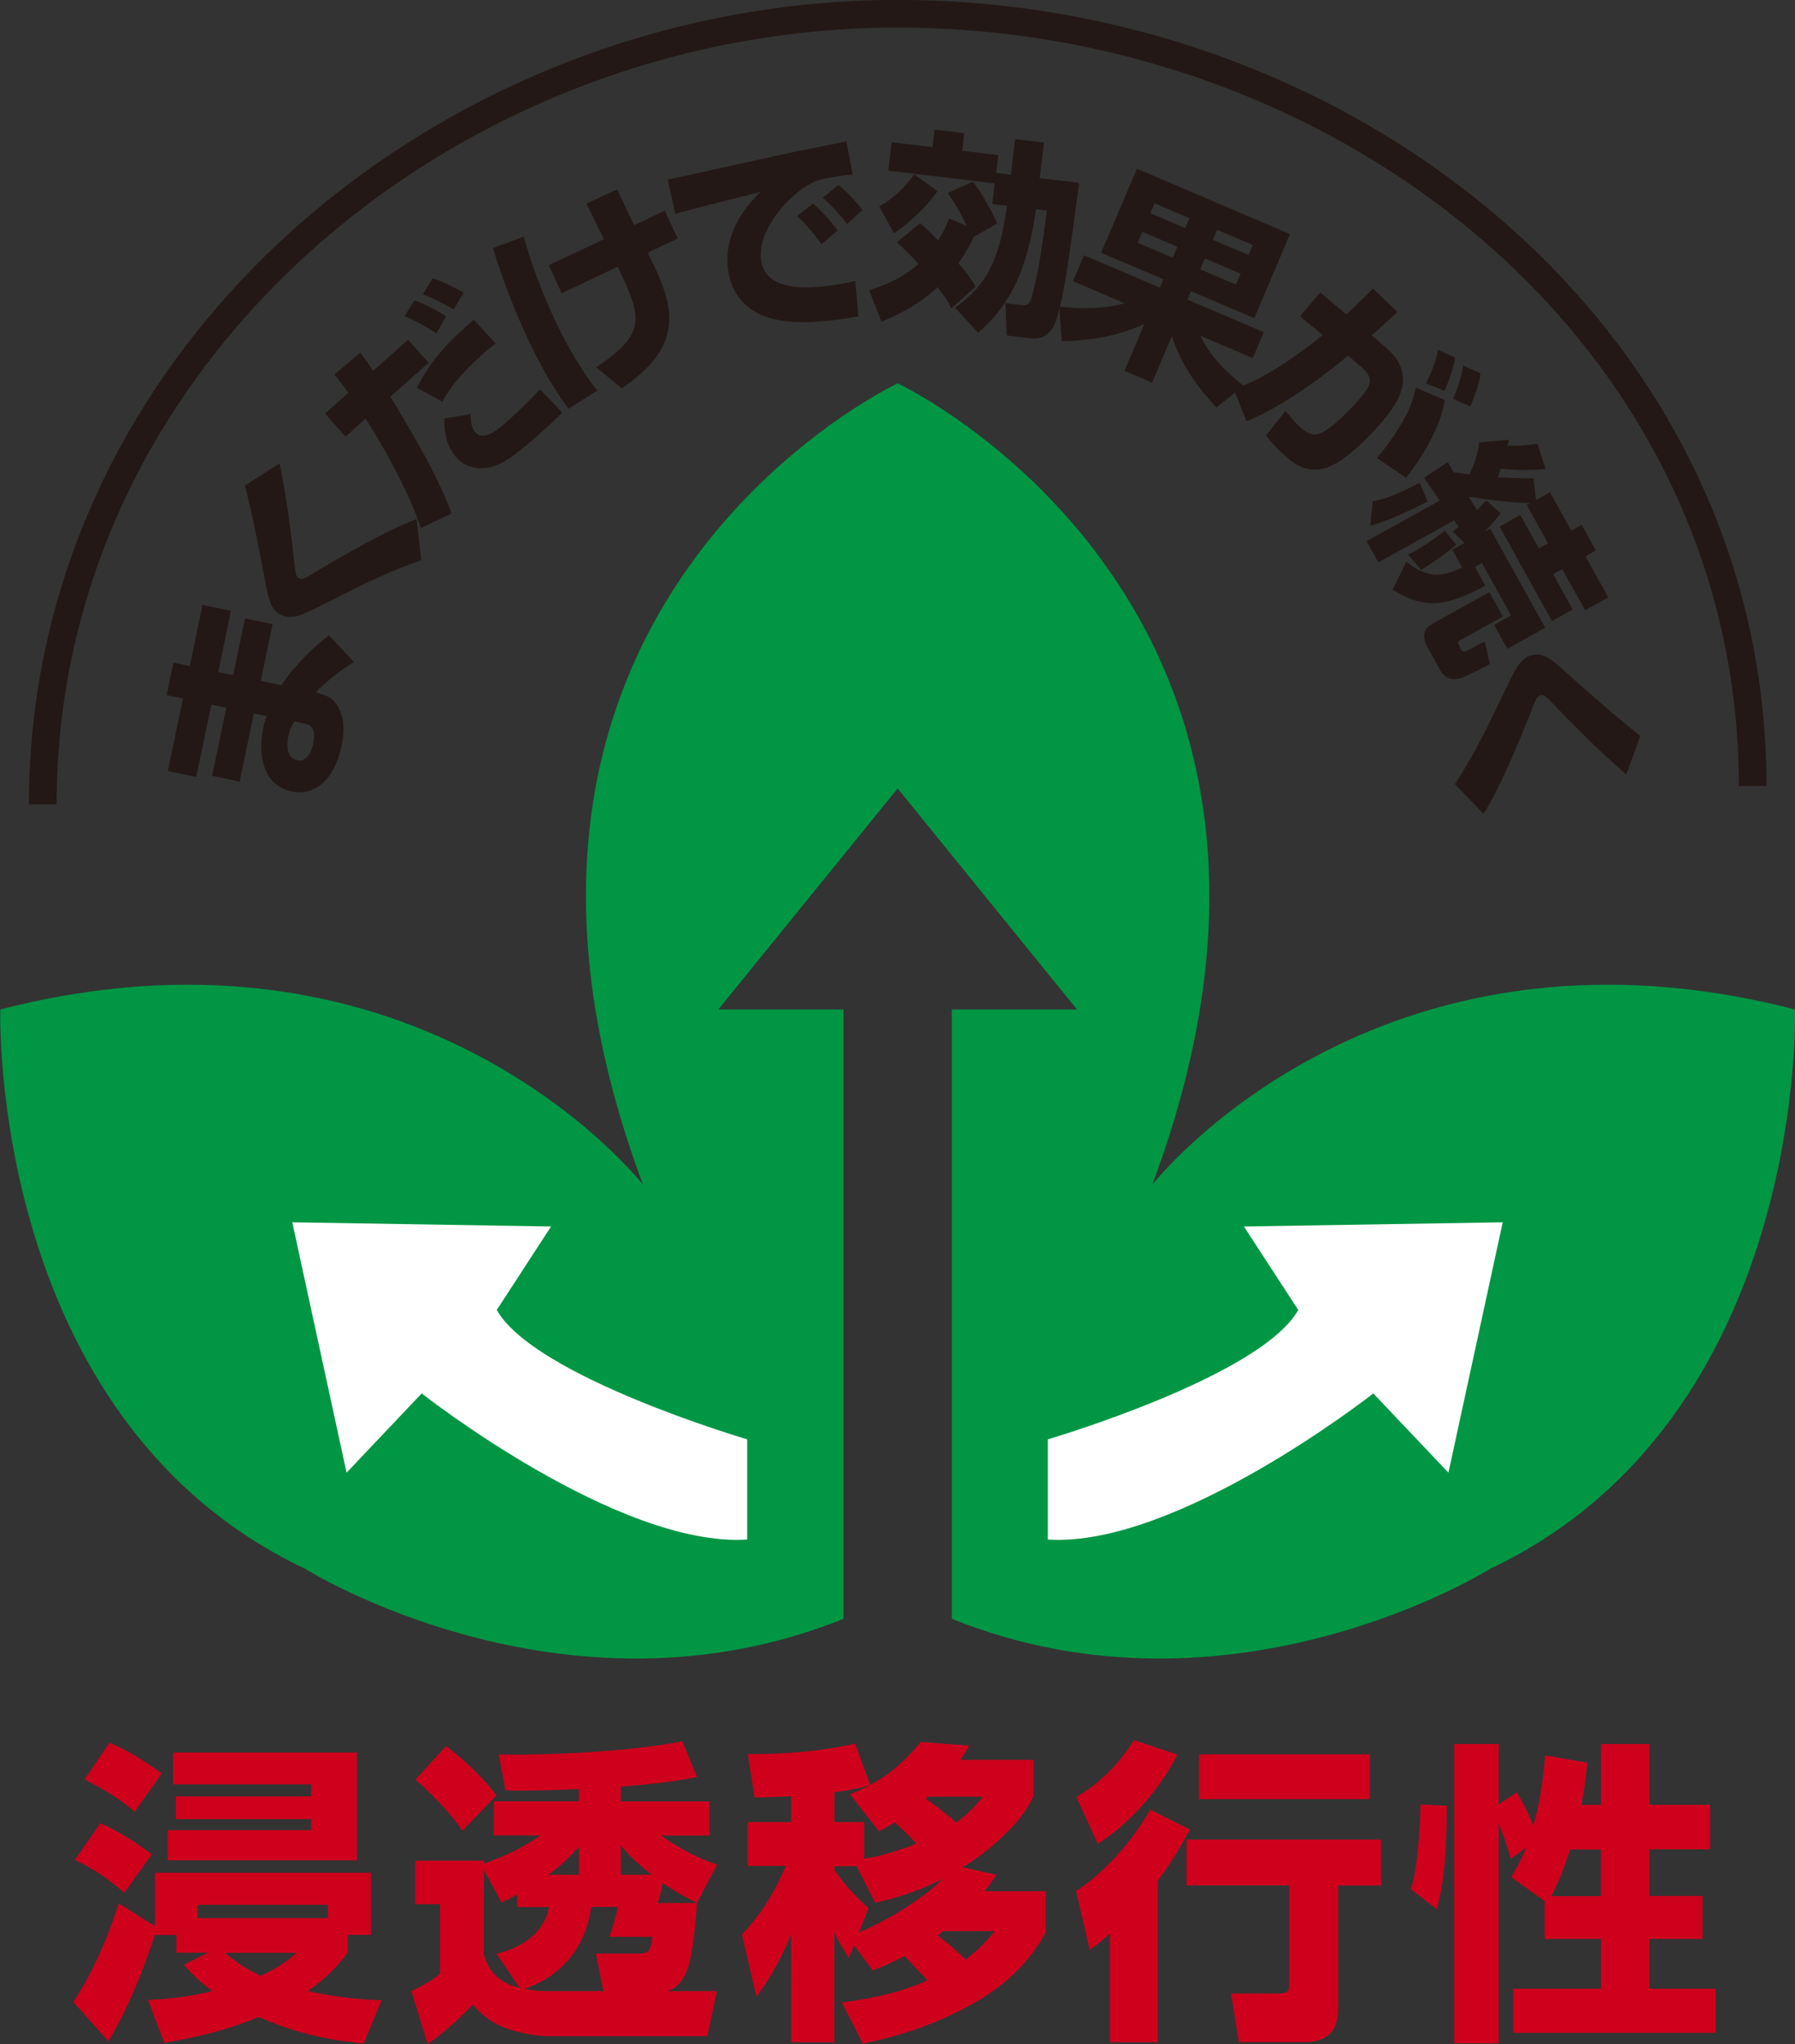 <?xml version="1.0" encoding="UTF-8"?><svg id="_レイヤー_2" xmlns="http://www.w3.org/2000/svg" viewBox="0 0 120 136.66"><rect x="0" y="0" width="120" height="136.66" fill="#333333" stroke="none"/><defs><style>.cls-1{fill:#009644;}.cls-2{fill:#fff;}.cls-3{fill:#cf001c;}.cls-4{fill:#231815;}.cls-5{fill:none;stroke:#231815;stroke-width:1.85px;}</style></defs><g id="_編集モード"><g><g><path class="cls-1" d="m60,52.7l12,14.79h-8.37v40.74c18.7,7.53,36-3.35,36-3.35,21.21-10.05,20.37-37.39,20.37-37.39-28.18-7.26-42.97,11.72-42.97,11.72,14.51-38.79-17.02-53.58-17.02-53.58,0,0-31.53,14.79-17.02,53.58,0,0-14.79-18.98-42.97-11.72,0,0-.84,27.34,20.37,37.39,0,0,17.3,10.88,36,3.35v-40.74h-8.37l12-14.79Z"/><path class="cls-2" d="m49.95,96.23s-14.23-4.18-16.74-8.65l3.63-5.58-17.3-.28,3.63,16.74,5.02-5.3s13.12,10.32,21.76,9.77v-6.7Z"/><path class="cls-2" d="m70.05,96.23s14.23-4.18,16.74-8.65l-3.63-5.58,17.3-.28-3.63,16.74-5.02-5.3s-13.12,10.32-21.76,9.77v-6.7Z"/><path class="cls-5" d="m2.86,53.78C2.86,23.74,29.98.92,60.01.92s57.16,21.59,57.16,51.63"/><g><path class="cls-4" d="m12.24,46.7l-1.1-.23.45-2.17,1.1.23.85-4.09,1.9.4-.85,4.09,1,.21.79-3.8,1.84.39-.79,3.8,1.38.28c.94-1.4,2.31-2.69,3.18-3.34l1.67,1.79c-.55.34-1.73,1.15-2.55,2.03l.24.08c.57.18.96.3,1.29.96.25.5.47,1.2.19,2.54-.5,2.39-1.87,3.35-3.35,3.04-1.64-.34-2.33-2.04-1.88-4.23.09-.45.15-.59.25-.8l-.88-.18-.95,4.56-1.84-.39.95-4.55-1-.21-1.01,4.83-1.9-.39,1.01-4.84Zm7.43,1.54c-.14.25-.31.54-.4,1-.11.52-.13,1.44.59,1.59.76.16,1.02-.84,1.08-1.13.24-1.15-.32-1.27-.66-1.34l-.61-.13Z"/><path class="cls-4" d="m28.16,37.45c-2.33.83-3.89,1.61-6.84,3.1-1.12.57-1.87.95-2.65.5-.37-.22-.63-.57-.85-1.7-.44-2.32-.91-4.84-1.45-6.89l2.32-1.48c.48,2.32.78,4.68,1.03,7.05.02.14.05.51.23.62.24.14.47,0,.92-.28,2.34-1.4,5.12-2.99,6.98-3.66l.31,2.75Z"/><path class="cls-4" d="m24.1,23.6c.51.69.62.87.85,1.2l2.33-2.09,1.37,1.54-2.56,2.28c.49.8,1.29,2.09,2.34,4.01.36.68,1.25,2.36,1.76,3.79l-2.04.97c-.46-1.31-1.05-2.59-1.7-3.83-.93-1.79-1.66-2.95-2.01-3.48l-1.34,1.2-1.37-1.54,1.56-1.39c-.34-.48-.51-.69-.93-1.23l1.72-1.44Zm5.06-1.31c-.33-.23-1.32-.85-2.12-1.15l.67-1.06c.69.24,1.56.71,2.11,1.07l-.65,1.14Zm3.97.67c-.3.25-.6.48-1,.84-1.7,1.53-2.27,2.53-2.56,3.05l-1.7-.92c1.04-2.04,2.3-3.26,3.81-4.55l1.45,1.58Zm-2.81-2.26c-.81-.5-1.45-.79-2.05-1.03l.67-1.06c.57.18,1.49.62,2.06.96l-.68,1.13Zm1.14,6.99c0,.27,0,.85.32,1.21.58.65,1.54-.21,2.14-.74.91-.81,1.62-1.53,2.19-2.13l1.48,1.56c-.29.28-.63.62-1.47,1.37-.8.71-1.47,1.31-2.29,1.82-1.06.68-2.45.78-3.31-.18-.83-.93-.82-2.16-.82-2.62l1.76-.29Z"/><path class="cls-4" d="m35.02,15.83c.23.82.79,2.82,2.1,5.62.4.85,1.44,2.96,2.81,4.66l-1.92,1.22c-.46-.63-1.44-1.95-2.71-4.65-.95-2.02-1.69-3.97-2.35-6.09l2.06-.77Zm5.36.17c-.19-.37-1.01-2.05-1.18-2.38l2.05-.96c.17.38.98,2.04,1.14,2.39l2.05-.96.87,1.86-2.01.94c.91,1.83,1.48,3.18,1.44,4.51-.06,2.11-1.61,3.47-3.17,4.56l-1.71-1.4c3.27-2.23,3.17-3.19,1.43-6.72l-3.73,1.76-.88-1.87,3.68-1.73Z"/><path class="cls-4" d="m56.34,9.5l.24-.05.42,2.22c-.32.02-.78.06-1.58.22-.57.11-.69.13-1.03.29-1.77.84-3.87,3.37-3.49,5.34.34,1.77,2.6,1.76,3.8,1.66,1.2-.11,1.95-.27,2.48-.39l.21,2.36c-3.22.57-4.69.44-5.9.12-1.17-.31-2.44-1.23-2.77-2.94-.53-2.78,1.37-4.74,2.11-5.5-.74.19-4.06,1.02-4.73,1.21-.41.11-.68.18-.95.27l-.51-2.31c.71-.12,7.42-1.64,8.82-1.92l2.88-.57Zm-1.41,6.83c-.33-.47-1.02-1.31-1.63-1.89l1.05-.83c.61.52,1.21,1.2,1.65,1.8l-1.08.92Zm1.7-1.35c-.28-.36-.96-1.21-1.63-1.76l1.05-.85c.51.41,1.16,1.06,1.6,1.67l-1.02.94Z"/><path class="cls-4" d="m64.63,15.1c-.16-.33-.59-1.25-1.27-2.19l1.67-.76c.48.52,1.33,2.07,1.63,2.79l-1.56.9c-.23.48-.5,1-1.02,1.76.66.78.92,1.17,1.14,1.57l-1.63,1.45c-.13-.29-.25-.56-.9-1.42-.68.62-1.71,1.46-3.76,2.31l-.83-2.11c1.3-.4,2.31-.88,3.3-1.76-.6-.66-.94-.98-1.44-1.44l1.55-1.28c.29.24.49.42,1.21,1.16.31-.51.5-.89.74-1.47l1.17.49Zm-1.96-2.32c-.76,1.11-1.93,2.16-2.91,2.82l-.98-1.81c.84-.41,1.85-1.38,2.33-2.13l1.56,1.12Zm1.17,7.8c2.16-1.54,2.98-3.24,3.48-6.82l-.99-.12.17-1.38-7.12-.85.23-1.9,2.73.33.14-1.18,1.98.24-.14,1.18,2.42.29-.15,1.19.99.12.28-2.38,1.93.23-.28,2.38,2.64.31-.04.29c-.81,5.95-.93,6.86-1.45,8.74-.2.74-.71,1.49-1.74,1.37l-1.62-.19-.09-2.16,1.12.13c.2.02.46.06.63-.51.49-1.72.77-3.86,1.03-5.81l-.73-.09c-.65,4.6-2.07,6.7-3.87,8.26l-1.53-1.67Z"/><path class="cls-4" d="m81.31,27.24c-.92-1.01-2.3-2.61-2.96-4.78l-1.33,3.12-1.85-.79,1.34-3.13c-1.74.8-3.62,1.12-5.53,1.15l-.16-2.31c2.04.24,3.47.02,4.38-.22l-3.47-1.48.74-1.73,5.07,2.16.24-.56-4.17-1.77,2.4-5.62,10.23,4.37-2.39,5.62-4.23-1.8-.24.56,5.11,2.18-.74,1.73-3.52-1.5c.54,1.06,1.16,1.93,2.91,3.37l-1.85,1.45Zm-4.94-11.74l-.31.73,2.34,1,.31-.73-2.34-1Zm.81-1.91l-.28.66,2.34,1,.28-.66-2.34-1Zm3.37,3.69l-.31.73,2.39,1.02.31-.73-2.39-1.02Zm.81-1.91l-.28.66,2.39,1.02.28-.67-2.39-1.02Z"/><path class="cls-4" d="m93.43,20.85c-.8.74-1.16,1.07-1.73,1.58l.91.77c2.1,1.78,1.01,3.54-.19,4.97-.55.65-2.54,2.86-3.96,3.16-1.13.26-1.89-.29-2.42-.74-.7-.59-1.12-1.1-1.41-1.47l1.31-1.65c.33.4.63.8,1.11,1.2.53.45.88.4,1.11.34.67-.19,2.04-1.52,2.68-2.28.61-.72.74-1.02.74-1.3,0-.34-.36-.74-.62-.94l-.84-.71c-1.5,1.25-3.16,2.45-4.89,3.45-.83.48-1.45.75-1.9.93l-.86-2.16c1.25-.38,2.39-1.04,3.48-1.77,1.26-.85,2.06-1.5,2.48-1.83l-1.52-1.25,1.35-1.6,1.75,1.48c.83-.79,1.27-1.23,1.78-1.74l1.65,1.59Zm-1.37,9.77c.32-.38.91-1.12,1.55-2.16.8-1.32.95-2.13,1.04-2.54l1.94.83c-.26,1.57-1.13,3.27-2.58,5.2l-1.96-1.33Zm3.28-5c.24-.47.66-1.43.8-2.23l1.14.52c-.11.75-.48,1.7-.71,2.22l-1.23-.5Zm1.79,1.06c.11-.23.55-1.3.7-2.24l1.14.52c-.08.77-.38,1.5-.68,2.22l-1.15-.51Z"/><path class="cls-4" d="m97.9,36.29l-.79-.75c.2-.16.23-.17.41-.32-.16-.2-.19-.26-.31-.43l-5.06,2.81-.79-1.42,4.89-2.71c-.15-.22-.94-1.35-1.05-1.53l1.59-1.05.38.68c.38.06.55.08,1.08.15.49-1.09.59-1.76.64-2.15l1.99-.17c-.06.23-.06.26-.1.4.71,0,1.06,0,2.01-.13l.53,1.69c-.59.05-1.54.12-2.99-.02-.09.28-.11.35-.19.57,1.39.08,1.89.07,2.38.06l.16,1.46.94-.52,1.42,2.57.7-.39.95,1.71-.7.4,1.53,2.74-1.55.86-1.53-2.75-.61.34,1.31,2.36-1.39.77-3.5-6.31,1.39-.78,1.24,2.23.61-.34-1.42-2.56.24-.13c-1.4-.02-2.78-.21-4.14-.43.09.13.49.76.58.91.26-.27.37-.39.61-.65l.96.85c-.23.3-.42.57-1.05,1.22l.35-.19,3.68,6.63-2.53,1.41-.89-1.6,1.14-.63-1.95-3.51-.47.27.7,1.25c-2.64,1.4-4.02,1.6-6.2.27l.92-1.88c1.49,1.24,2.59.94,3.73.39l-.66-1.19.8-.44Zm-2.45-2.77c-.16.09-2.4,1.26-3.84,1.62l.16-1.62c.97-.2,1.53-.43,3.14-1.24l.53,1.25Zm1.14,1.96c-.67.53-1.49,1.1-2.45,1.61l.87,1.02c.5-.32,1.55-1,2.34-1.69l-.76-.94Zm2.97,4.1l.91,1.64-2.78,1.54c-.28.16-.25.2-.17.36l.17.32c.06.12.15.16.32.09.26-.11,1.15-.59,1.25-.65l.34,1.52c-.64.35-1.46.74-1.87.91-.96.37-1.4-.41-1.43-.47l-.93-1.68c-.19-.34-.18-.75-.13-.87.07-.27.27-.45.67-.67l3.65-2.03Z"/><path class="cls-4" d="m97.27,52.41c1.35-2.08,2.1-3.65,3.53-6.63.54-1.13.91-1.9,1.8-2.01.43-.05.85.06,1.71.84,1.76,1.57,3.67,3.28,5.35,4.59l-.94,2.58c-1.8-1.55-3.47-3.24-5.12-4.96-.09-.1-.35-.38-.56-.35-.27.03-.36.3-.56.78-1,2.54-2.24,5.5-3.3,7.16l-1.92-1.99Z"/></g></g><g><path class="cls-3" d="m23.25,130.55c-.86,1.12-1.58,1.79-2.67,2.57,2.13.46,3.67.57,4.93.61l-1.2,2.89c-2.49-.23-4.68-.74-7.02-1.77-1.58.66-3.35,1.22-6.31,1.73l-1.08-2.87c1.25-.06,2.53-.17,4.3-.59-1.08-.8-1.5-1.29-1.9-1.77l1.62-.8h-2.13v-1.18h-1.43v-.08c-.4,1.35-1.6,4.7-3.12,7.19l-2.34-2.64c1.56-2.32,2.55-5.06,3.04-6.58l2.42,1.52v-3.57h14.44v4.15h-1.56v1.18Zm-16.55-8.66c1.26.55,2.63,1.45,3.44,2.09l-1.83,2.57c-1.27-1.1-2.17-1.65-3.31-2.2l1.71-2.46Zm.61-5.38c1.26.53,2.4,1.27,3.5,2.05l-1.81,2.57c-1.14-.97-1.96-1.43-3.35-2.17l1.67-2.45Zm16.55.66v7.21h-12.65v-2.02h9.59v-.74h-9.04v-1.52h9.04v-.8h-9.23v-2.13h12.29Zm-1.94,11.07v-.89h-8.71v.89h8.71Zm-6.87,2.32c.93.8,1.6,1.16,2.38,1.54,1.33-.63,1.86-1.08,2.4-1.54h-4.78Z"/><path class="cls-3" d="m46.59,127.24c-.12,1.98-.36,3.61-.59,4.3-.45,1.25-1.02,1.45-1.39,1.58h3.31l-.63,3.01h-10.71c-.42,0-1.73-.11-2.91-.59-1.06-.42-1.62-1.03-2.07-1.52-.61.69-2.11,2.05-3.01,2.63l-1.09-3.54c.57-.23,1.52-.78,1.92-1.16v-4.64h-1.66v-2.91h4.6v.19c1.33-.46,2.62-1.05,3.77-1.88h-3.12v-2.28h5.69v-.82c-2.76.13-4.07.11-4.91.09l-.45-2.4c2.49.06,8.37-.11,12.27-.88l.99,2.38c-.91.19-1.98.4-5.1.65v.99h5.92v2.28h-3.23c1.77,1.25,3.06,1.71,3.75,1.94l-1.35,2.57c-.74-.38-1.35-.69-2.3-1.35-.15.85-.17.93-.32,1.35h2.62Zm-15.68-4.85c-.86-1.26-2.24-2.63-3.14-3.41l2.05-2.24c.89.68,2.19,1.75,3.37,3.29l-2.27,2.36Zm3.67,4.28c-.42.21-.59.29-1.05.53l-1.18-2.17v5.68c.38,1.22,1.05,1.83,2.4,2.21l-1.56-2.3c2.04-.46,3.25-1.67,3.52-3.12h-2.13v-.82Zm4.94.82c-.36,2.8-2.09,4.66-4.45,5.48.25.06.74.15,1.7.15h3.57l-.51-2.51h2.87c.63,0,.8-.15.91-1.12h-2.87c.27-.8.44-1.37.57-2h-1.79Zm-.82-2.15v-1.88c-.66.76-1.2,1.25-2.03,1.88h2.03Zm4.87,0c-1.2-.93-1.73-1.54-2.07-1.96v1.96h2.07Z"/><path class="cls-3" d="m56.25,133.88c1.42-.19,3.5-.48,5.76-1.48-.68-.69-1.26-1.35-1.54-1.63-1.01.53-1.54.74-2.13.97l-1.25-1.69-.34.86c-.3-.48-.51-.78-.97-1.69v7.32h-2.89v-7.21c-.89,2.17-1.86,3.54-2.32,4.17l-.97-4.17c1.5-1.56,2.36-3.23,2.93-4.58h-2.55v-2.93h2.91v-1.73c-.99.06-1.6.06-2.44.09l-.46-2.91c.93,0,4.13.02,7.17-.7l1.01,2.76c-.55.17-1.03.32-2.38.49v2h1.98v2.45c.68-.11,1.85-.36,3.5-1.01-.72-.76-.91-.93-1.45-1.42-.45.27-.57.34-1.06.59l-1.94-2.47c1.35-.55,3.04-1.37,4.72-3.5l3.25.25c-.25.44-.34.59-.59.95h4.89v2.44c-.44.89-1.03,1.69-1.73,2.36-.93.93-1.98,1.77-3.01,2.38l2.28.51c-.34.46-.51.72-.82,1.09h4.09v2.77c-.49.86-1.73,3.06-5.04,4.85-3.1,1.71-5.84,2.27-7.17,2.57l-1.43-2.78Zm1.02-9.11h-1.48v.25c.78,1.16,1.52,1.86,2.27,2.55l-.63,1.63c2.09-.91,4.18-2.2,5.63-3.61-1.94,1.02-3.6,1.39-4.55,1.63l-1.24-2.45Zm4.77-4.64c-.06.06-.09.06-.15.12.57.4,1.35.99,2.03,1.6.89-.65,1.35-1.18,1.79-1.73h-3.67Zm1.01,8.98c-.06.05-.32.23-.36.28.25.19,1.08.86,1.87,1.62.99-.76,1.52-1.39,1.94-1.9h-3.46Z"/><path class="cls-3" d="m79.55,122.31c-.63,1.18-1.22,2.17-2.15,3.43v10.8h-3.2v-7.27c-.51.47-.78.68-1.35,1.1l-.91-3.94c1.94-1.25,3.86-3.48,4.95-5.44l2.66,1.33Zm-.84-5c-.93,1.85-2.81,4.36-5.32,5.97l-1.43-3.14c1.94-1.14,3.17-2.7,3.84-3.8l2.91.97Zm13.62,5.69v3.06h-2.87v8.09c0,.72,0,2.38-2.25,2.38h-4.39l-.52-3.25h3.24c.51,0,.65-.17.65-.63v-6.6h-6.87v-3.06h13.01Zm-.76-5.71v2.99h-11.42v-2.99h11.42Z"/><path class="cls-3" d="m96.73,120.73c-.02,4.44-.44,6.01-.68,6.91l-1.73-1.33c.15-.48.34-1.14.49-2.87.12-1.37.15-2.26.15-2.8l1.77.09Zm6.52,6.36l-2.22-1.59c.42-.72.68-1.18,1.01-2l-1.03.78c-.34-1.12-.53-1.65-.82-2.39v14.72h-2.97v-20.01h2.97v4.05l1.2-.82c.29.46.63,1.05,1.12,2.23.4-1.45.61-2.64.78-4.7l2.83.49c-.11,1.03-.19,1.72-.4,2.82h1.31v-4.07h3.23v4.07h4.07v2.97h-4.07v3.12h3.56v2.87h-3.56v3.33h4.43v2.95h-13.52v-2.95h5.86v-3.33h-3.77v-2.55Zm3.77-.32v-3.12h-2.06c-.57,1.79-.99,2.62-1.27,3.12h3.33Z"/></g></g></g></svg>